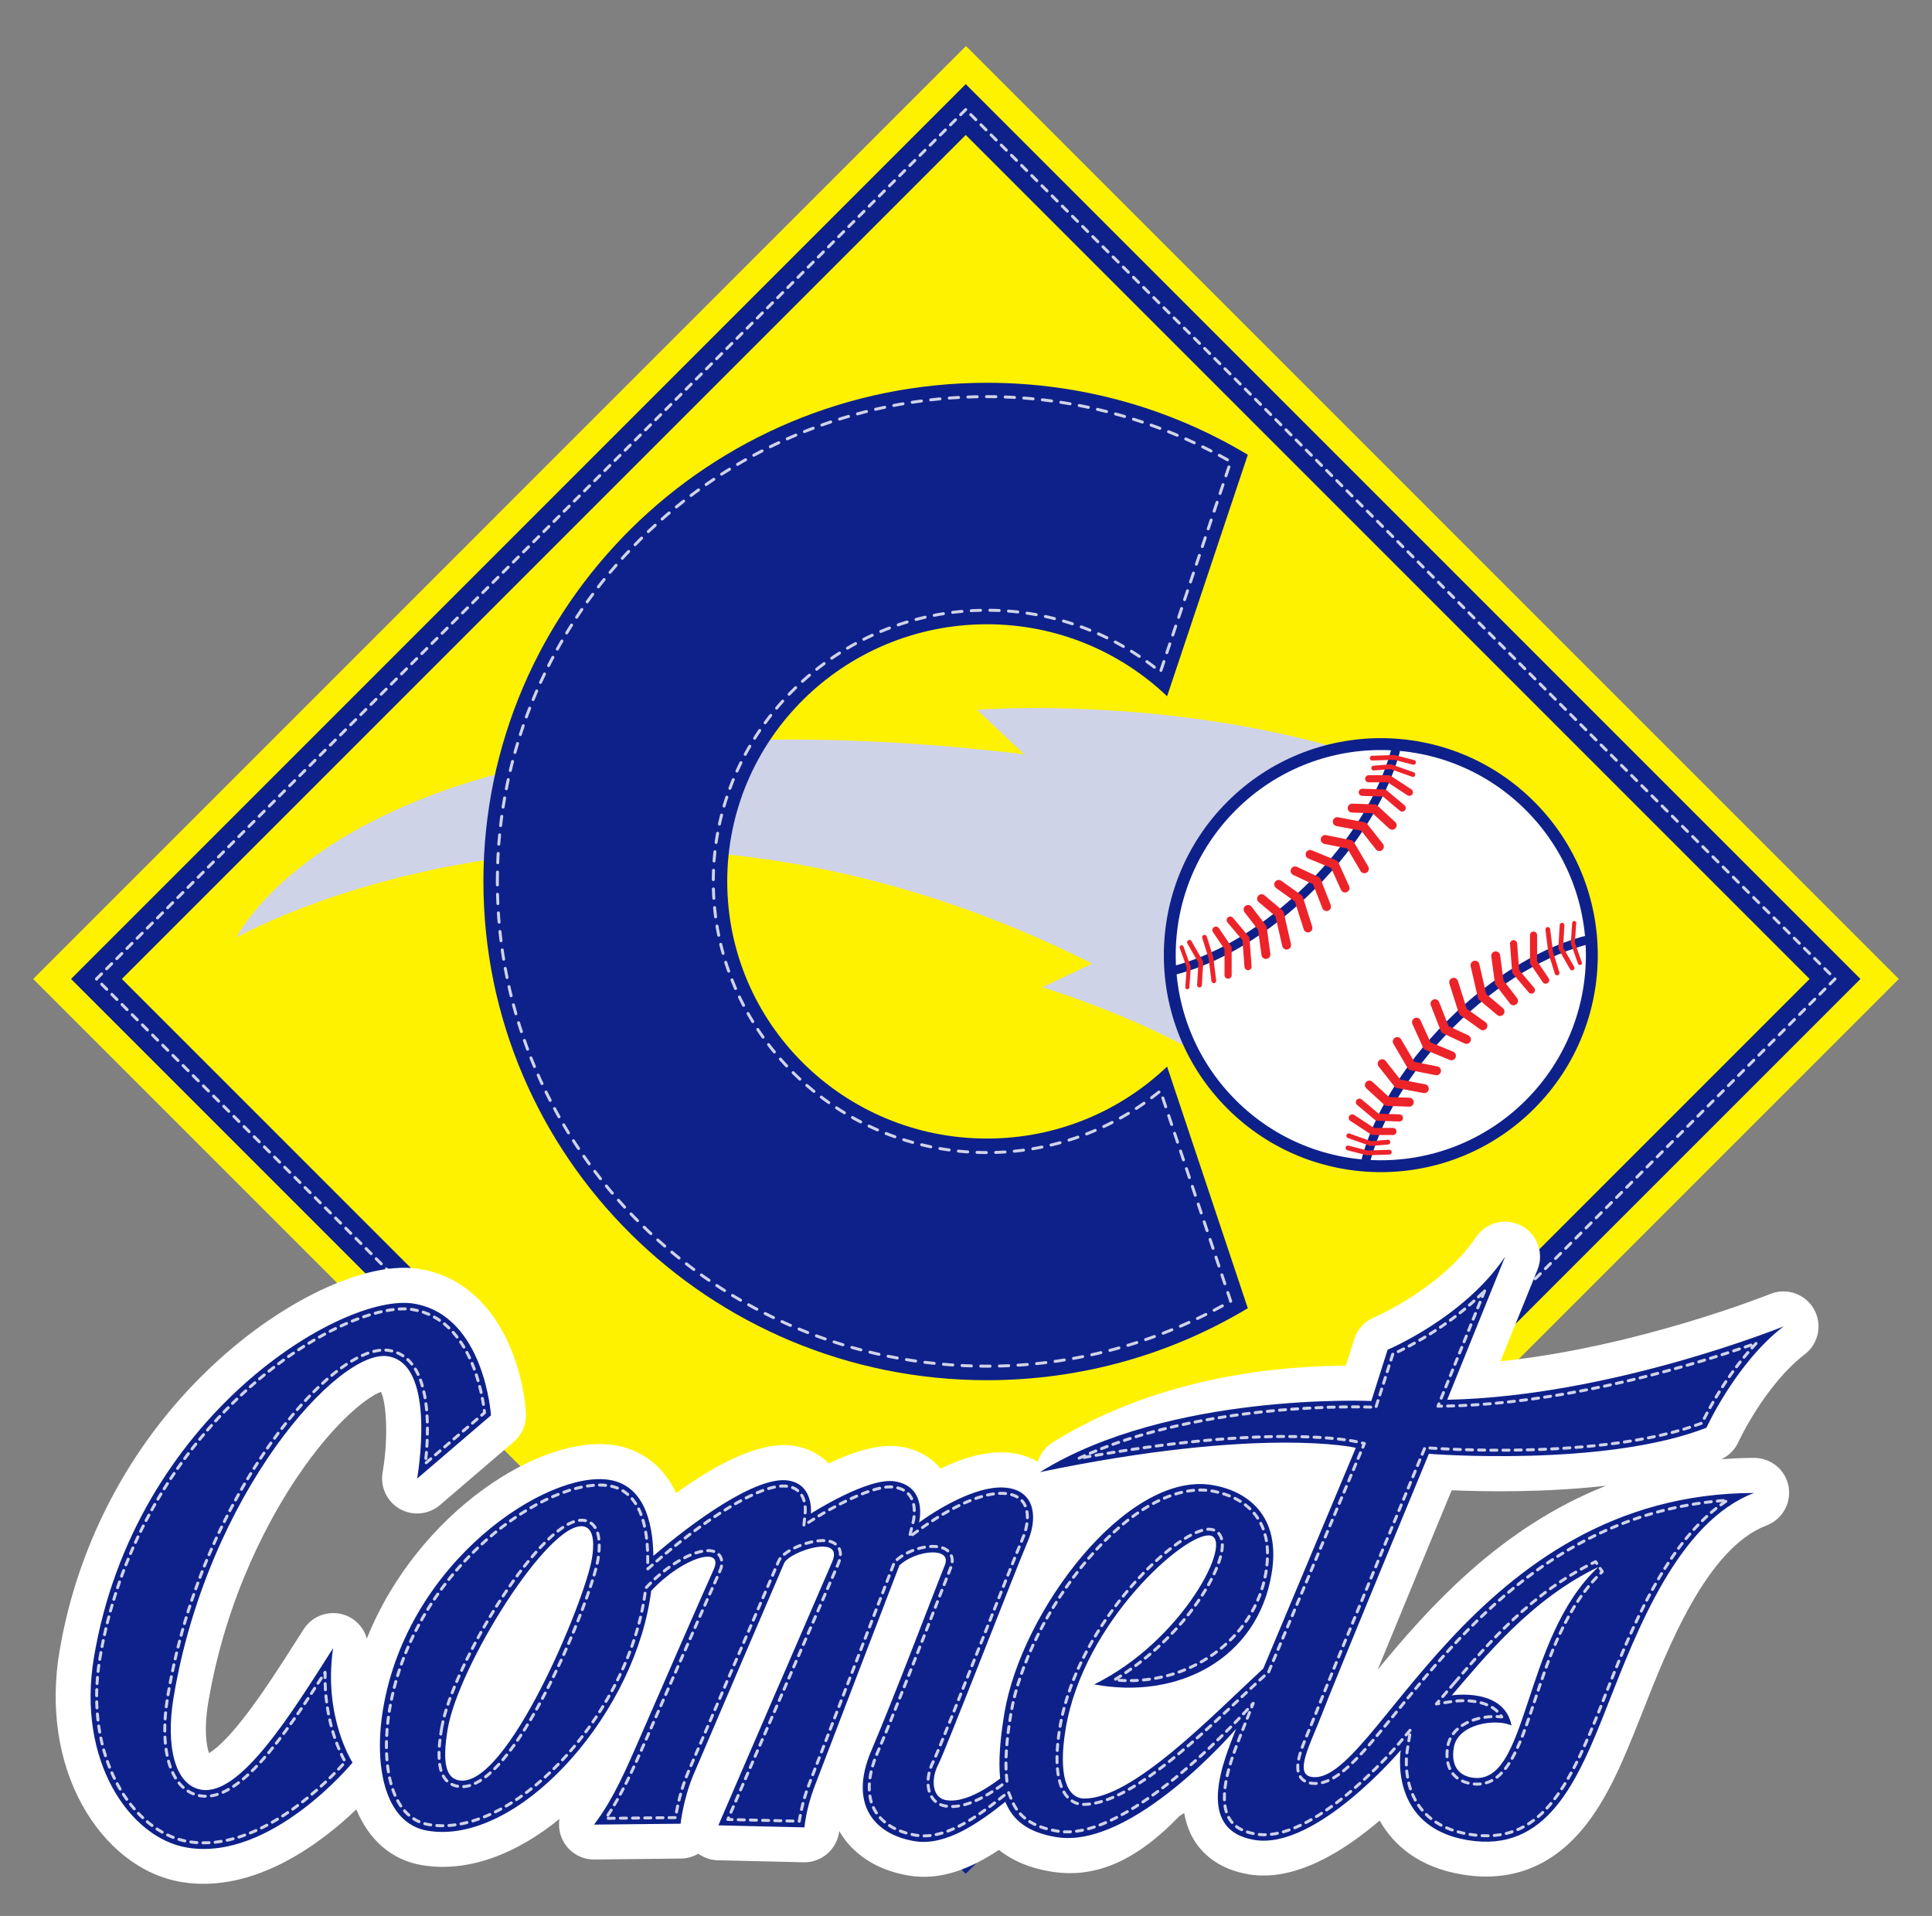 <?xml version="1.0" encoding="utf-8"?>
<!-- Generator: Adobe Illustrator 23.0.6, SVG Export Plug-In . SVG Version: 6.00 Build 0)  -->
<svg version="1.1" id="Layer_1" xmlns="http://www.w3.org/2000/svg" xmlns:xlink="http://www.w3.org/1999/xlink" x="0px" y="0px"
	 viewBox="0 0 237 235" style="enable-background:new 0 0 237 235;" xml:space="preserve">
<rect x="0" y="0" width="237" height="235" fill="#808080" stroke="none"/>
<style type="text/css">
	.st0{fill:#FFF200;}
	.st1{fill:none;stroke:#0E218A;stroke-width:4.41;}
	.st2{fill:none;stroke:#CFD3E8;stroke-width:0.364;stroke-linecap:round;stroke-linejoin:round;stroke-dasharray:0.882,0.882;}
	.st3{fill:#CFD3E8;}
	.st4{fill:#0E218A;}
	.st5{fill:none;stroke:#CFD3E8;stroke-width:0.364;stroke-linecap:round;stroke-linejoin:round;stroke-dasharray:1.144,1.144;}
	.st6{fill:#FFFFFF;}
	.st7{fill:none;stroke:#CFD3E8;stroke-width:0.364;stroke-linecap:round;stroke-linejoin:round;stroke-dasharray:0.747,0.747;}
	.st8{fill:none;stroke:#0E218A;stroke-width:1.458;}
	.st9{fill:none;stroke:#0E218A;stroke-width:1.094;}
	.st10{fill:none;stroke:#ED232A;stroke-width:1.094;stroke-linecap:round;stroke-linejoin:round;}
	.st11{fill:none;stroke:#ED232A;stroke-width:0.875;stroke-linecap:round;stroke-linejoin:round;}
	.st12{fill:none;stroke:#ED232A;stroke-width:0.583;stroke-linecap:round;stroke-linejoin:round;}
	.st13{fill:none;stroke:#ED232A;stroke-width:0.495;stroke-linecap:round;stroke-linejoin:round;}
</style>
<polyline class="st0" points="232.93,120.08 130.51,222.49 118.5,227 107.61,223.62 4.07,120.08 118.5,5.65 232.93,120.08 "/>
<rect x="43.08" y="44.66" transform="matrix(0.707 -0.707 0.707 0.707 -50.2 118.957)" class="st1" width="150.83" height="150.83"/>
<rect x="43.08" y="44.66" transform="matrix(0.707 -0.707 0.707 0.707 -50.2 118.957)" class="st2" width="150.83" height="150.83"/>
<path class="st3" d="M29.02,114.98c0,0,15.41-32.1,96.61-22.47l-5.78-5.45c0,0,36.27-2.89,63.23,12.52l-26.32,36.59
	c0,0-7.06-8.02-28.89-15.09l6.1-2.89C75.24,88.66,29.02,114.98,29.02,114.98"/>
<path class="st4" d="M143.17,130.82c-5.73,5.46-13.51,8.83-22.1,8.83c-17.59,0-31.86-14.12-31.86-31.54
	c0-17.42,14.27-31.54,31.86-31.54c8.58,0,16.37,3.37,22.1,8.83l9.9-29.62c-9.33-5.6-20.28-8.83-31.99-8.83
	c-34.12,0-61.78,27.39-61.78,61.17s27.66,61.17,61.78,61.17c11.71,0,22.66-3.23,31.99-8.83L143.17,130.82"/>
<path class="st5" d="M61.01,108.11c0-32.78,26.94-59.46,60.06-59.46c10.54,0,20.82,2.8,29.9,7.97c-0.78,2.32-7.32,21.91-8.62,25.8
	c-6-4.89-13.45-7.57-21.28-7.57c-18.51,0-33.57,14.92-33.57,33.26c0,18.34,15.06,33.26,33.57,33.26c7.83,0,15.28-2.68,21.28-7.57
	c1.3,3.89,7.84,23.48,8.62,25.8c-9.08,5.17-19.36,7.97-29.9,7.97C87.95,167.57,61.01,140.9,61.01,108.11z"/>
<polyline class="st0" points="78.68,178.87 65.61,178.73 57.73,171.45 54.83,158.01 78.68,178.87 "/>
<path class="st6" d="M169,204.8c2.86-6.98,7.06-17.13,9.08-22.01c4.05,0.17,11.43,0.3,18.95-0.56
	C183.96,187.38,175.13,197.33,169,204.8 M158.66,188c1.4-3.35,1.91-4.56,2.8-6.69c-1.51-0.05-3.44-0.05-5.81,0.07
	C157.3,182.91,158.47,185.09,158.66,188z M215.17,178.82c-1.37,0-2.7,0.07-4.01,0.17c0.9-0.43,1.65-1.16,2.07-2.08
	c0.03-0.07,3.26-7.03,8.17-10.8c0.89-0.68,1.44-1.66,1.62-2.7c0.16-0.95,0-1.95-0.51-2.85c-1.07-1.86-3.35-2.65-5.34-1.85
	c-0.18,0.07-16.21,6.5-33.11,8.26c2.09-5.18,4.54-11.22,4.54-11.22c0.12-0.3,0.21-0.6,0.26-0.9c0.3-1.79-0.56-3.62-2.22-4.5
	c-1.94-1.03-4.35-0.43-5.58,1.39c-4.23,6.29-12.43,9.82-12.51,9.85c-1.15,0.49-2.05,1.46-2.42,2.66c0,0-0.52,1.63-1.04,3.26
	c-7.57,0.05-22.56,1.08-35.97,9.41c-0.9,0.56-1.51,1.42-1.81,2.37c-0.84-0.49-1.8-0.84-2.85-1.02c-2.96-0.49-6.16,0.45-9.08,1.87
	c-0.92-1.11-2.43-2.29-4.87-2.69c-2.69-0.45-6.05,0.71-8.86,2.06c-1.02-1.07-2.41-1.86-4.19-2.16c-4.08-0.68-9.54,2.19-14.52,5.79
	c-2.03-4.38-5.59-5.55-7.43-5.86c-9.08-1.52-24.32,8.25-30.51,23.7c-0.36-1.29-1.32-2.37-2.63-2.86c-1.9-0.7-4.03,0.01-5.12,1.72
	l-0.61,0.95c-2.26,3.55-4.61,7.23-6.91,10.14c-2.12,2.69-3.43,3.71-4.09,4.1c-0.33-0.92-0.63-3-0.1-6.17
	c2.24-13.38,7.85-23.16,10.99-27.8c4.62-6.82,8.61-9.76,10.2-10.34c0.67,1.32,0.92,5.6,0.25,9.59c-0.02,0.09-0.05,0.3-0.05,0.32
	c-0.3,1.77,0.54,3.54,2.1,4.44c1.57,0.9,3.55,0.72,4.93-0.46l9.06-7.76c1.02-0.88,1.58-2.19,1.49-3.54
	c-0.37-5.81-3.54-16.07-13.02-17.66c-6.22-1.04-16.11,3.42-24.6,11.09c-10.34,9.33-17.3,22.07-19.6,35.85
	c-1.14,6.79-0.15,13.45,2.77,18.76c2.87,5.22,7.31,8.68,12.19,9.49c8.99,1.5,17.27-4.89,21.46-8.91c1.54,3.74,4.31,6.21,8.04,6.84
	c5.72,0.96,11.67-1.42,16.88-5.67c-0.14,0.88-0.01,1.79,0.4,2.61c0.74,1.47,2.24,2.39,3.88,2.37l10.62-0.12
	c0.77-0.01,1.49-0.22,2.12-0.59c0.69,0.48,1.51,0.78,2.37,0.8l10.56,0.25c2.15,0.05,3.99-1.51,4.34-3.61
	c0.01-0.08,0.02-0.15,0.03-0.22c1.66,2.88,4.67,4.82,8.53,5.46c3.96,0.66,7.63-0.88,11.06-3.15c1.64,1.32,3.74,2.22,6.32,2.65
	c5.08,0.85,10.1-0.89,15.73-6.71c0.19-0.2,0.45-0.3,0.68-0.46c0.18,1.05,0.51,2.09,1.06,3.07c0.95,1.67,2.91,3.79,6.86,4.45
	c5.69,0.95,11.7-2.87,16.05-6.6c1.76,3.11,4.91,5.75,10.07,6.61c5.96,1,10.97-0.9,14.89-5.65c2.94-3.56,4.89-8.2,6.96-13.46
	l0.23-0.57c3.18-8.09,7.97-20.33,15.32-23.13c1.94-0.74,3.07-2.76,2.69-4.8C219.03,180.29,217.25,178.82,215.17,178.82z"/>
<path class="st4" d="M180.56,218.03c-1.58-0.26-2.6-1.41-2.22-3.68c0.49-2.93,5.15-3.6,7.08-2.71c-0.92-4.7-7.33-3.69-7.33-3.69
	c3.99-4.63,9.74-11.81,17.97-15.74C186.62,201.06,187.56,219.2,180.56,218.03 M160.88,217.95c-2.21-0.37-0.06-4.18,1.3-7.74
	c1.35-3.56,13.1-31.89,13.1-31.89s21.49,1.7,34.05-3.2c0,0,3.6-7.92,9.46-12.43c0,0-21.13,8.58-41.26,9l7.1-17.55
	c-5.04,7.49-14.41,11.41-14.41,11.41l-2,6.29c0,0-24.81-1.12-40.65,8.72c27.27-5.66,38.75-2.98,38.75-2.98l-11.35,27.07
	c-6.57,6.09-16.04,15.95-21.95,15.95c-2.15,0-3.25-2.82-2.29-8.59c2.2-13.14,14.77-24.16,17.72-23.67
	c2.95,0.49-3.29,12.89-14.23,18.26c10.26,1.92,20.02-3.09,21.77-13.58c1.2-7.18-3.03-10.16-7.27-10.87
	c-10.5-1.76-23.42,15.49-25.5,27.92c-0.55,3.29-0.75,5.95-0.53,8.08c-1.97,1.48-4.56,3-6.63,2.65c-1.84-0.31-1.81-2.76-0.98-4.33
	c0.83-1.56,9.73-24.5,10.96-27.32c1.23-2.82,1.02-6.08-2.3-6.63c-3.31-0.55-7.99,2.07-11,4.22c0,0,1.11-4.36-2.95-5.04
	c-3.31-0.55-10.32,3.95-10.32,3.95s0.4-3.53-2.73-4.05c-3.94-0.66-11.91,5.21-16.59,9.24c-0.06-4.47-1.33-8.64-5.36-9.32
	c-7.55-1.26-24.75,9.87-27.8,28.1c-1.14,6.81,0.11,14.03,5.46,14.93c10.87,1.82,24.78-13.46,27.25-28.2c0.07-0.4,0.13-0.8,0.18-1.22
	c3.96-4.23,9.04-5.57,7.65-2.58c-0.68,1.45-6.98,15.87-8.82,20.11c-1.85,4.23-3.41,7.95-5.84,11.14l10.62-0.11
	c0,0,0.31-2.98,1.57-5.99c0.81-1.92,10.52-24.56,11.13-25.97c0.61-1.41,7.43-3.68,5.89-0.15c-1.54,3.53-13.96,32.31-13.96,32.31
	l10.56,0.25c0,0,0.19-2.24,1.2-4.91c1.01-2.67,10.45-27.22,10.45-27.22c2.03-1.93,6.52-2.32,5.57-0.02
	c-0.95,2.3-6.21,16.19-9.01,22.73c-2.8,6.54,0.31,10.27,5.29,11.11c3.86,0.65,7.98-2.31,11.15-4.83c0.98,2.45,2.99,3.79,6.23,4.33
	c9.39,1.57,22.07-13.28,22.07-13.28c-1.36,3.56-5.29,12.37,2.26,13.63c7.55,1.26,17.94-11.01,17.94-11.01s-1.57,9.39,8.19,11.03
	c9.76,1.64,13.51-7.2,17.14-16.44c3.63-9.24,8.7-22.59,18.01-26.14C180.52,183.19,168.62,219.25,160.88,217.95z M56.33,218.38
	c-1.66-0.28-2.09-2.24-1.41-6.3c1.29-7.74,12.42-25.57,16.65-24.86c1.47,0.25,1.26,2.67,1.04,3.96
	C71.75,196.34,62.22,219.36,56.33,218.38z M47.61,166.36c-6.08-1.02-22.15,16.93-26.31,41.8c-0.99,5.89,0.09,10.81,3.4,11.36
	c4.79,0.8,11.03-9.32,16.16-17.36c-1.23,8.5,2.39,14.03,2.39,14.03s-9.99,12.15-20.3,10.43c-7-1.17-13.56-10.6-11.43-23.31
	c4.96-29.65,30.6-44.86,39.26-43.41c8.66,1.45,9.45,13.7,9.45,13.7l-9.06,7.76C51.16,181.35,53.69,167.38,47.61,166.36z"/>
<path class="st7" d="M178.44,206.39L176.2,209l1.99-0.31c0.21-0.03,4.49-0.65,6.03,1.9c-1.43-0.16-3.11,0.09-4.39,0.77
	c-1.26,0.67-2.04,1.66-2.24,2.87c-0.41,2.47,0.65,4.17,2.84,4.54c4.24,0.71,5.91-4.33,7.84-10.18c1.72-5.2,3.86-11.67,8.29-15.82
	l-0.83-1.22C187.97,195.25,182.46,201.69,178.44,206.39z M182.12,158.34c-2.01,4.97-5.72,14.14-5.72,14.14l1.13-0.02
	c15.14-0.31,30.98-5.27,37.92-7.71c-3.74,3.95-6.11,8.62-6.67,9.8c-12.29,4.66-33.23,3.07-33.44,3.05l-0.54-0.04l-0.21,0.5
	c-0.11,0.28-11.76,28.38-13.1,31.91l-0.82,2.03c-0.66,1.57-1.22,2.93-1.41,4.04c-0.12,0.7-0.08,1.3,0.19,1.79
	c0.18,0.33,0.56,0.76,1.33,0.88c3.02,0.51,6.03-3.19,10.58-8.79c8-9.84,19.91-24.45,40.55-25.91c-7.52,4.92-11.9,16.04-15.19,24.42
	l-0.22,0.57c-4.04,10.28-7.57,17.45-16.32,15.98c-8.89-1.49-7.63-9.81-7.57-10.17l0.43-2.66l-1.74,2.06
	c-0.1,0.12-10.2,11.93-17.24,10.75c-1.62-0.27-2.71-0.91-3.3-1.97c-1.5-2.64,0.35-7.41,1.35-9.97l0.27-0.69l1.35-3.41
	c-0.16,0.14-15.07,17.17-24,15.68c-3.04-0.51-4.78-1.7-5.65-3.87l-0.38-0.93l-0.78,0.62c-3.49,2.77-7.18,5.25-10.57,4.68
	c-2.39-0.4-4.19-1.5-5.07-3.11c-0.97-1.77-0.85-4.18,0.34-6.97c1.89-4.42,4.94-12.29,6.96-17.49l2.05-5.25
	c0.37-0.89,0.18-1.71-0.52-2.19c-1.36-0.93-4.58-0.22-6.26,1.38l-0.12,0.11l-10.52,27.38c-0.63,1.66-0.95,3.15-1.11,4.09
	c-0.02,0.12-0.04,0.23-0.05,0.33c-1.05-0.02-7.13-0.17-8.77-0.21c0.82-1.91,13.52-31.3,13.52-31.3c0.13-0.3,0.21-0.58,0.26-0.82
	c0.21-1.26-0.65-1.76-0.96-1.89c-1.79-0.78-5.94,0.86-6.56,2.27c-0.71,1.62-10.36,24.12-11.14,25.98c-0.87,2.07-1.3,4.1-1.49,5.25
	c-0.02,0.11-0.03,0.19-0.04,0.28c-0.98,0.01-6.56,0.07-8.55,0.09c1.91-2.82,3.31-5.95,4.87-9.53l0.24-0.55
	c2.01-4.62,8.17-18.7,8.81-20.09c0.15-0.32,0.24-0.59,0.28-0.84c0.15-0.92-0.32-1.37-0.58-1.55c-1.53-1.03-5.53,0.9-8.56,4.14
	l-0.16,0.17l-0.21,1.44c-2.48,14.84-16.29,29.27-26.39,27.58c-4.83-0.81-5.91-7.65-4.84-14.07c2.96-17.67,19.69-28.7,26.94-27.49
	c3.83,0.64,4.69,5.02,4.73,8.59l0.02,1.6l1.21-1.05c5.26-4.54,12.61-9.63,15.98-9.07c2.34,0.39,2.14,2.95,2.11,3.24l-0.16,1.55
	l1.31-0.84c1.88-1.21,7.31-4.26,9.79-3.85c0.93,0.15,1.57,0.53,1.97,1.14c0.79,1.21,0.37,2.96,0.37,2.98l-0.48,1.96l1.64-1.17
	c1.56-1.11,6.9-4.68,10.45-4.09c0.96,0.16,1.64,0.59,2.01,1.28c0.56,1.03,0.46,2.65-0.27,4.32c-0.52,1.21-2.37,5.89-4.51,11.3
	c-2.66,6.73-5.96,15.11-6.42,15.97c-0.59,1.12-0.92,2.82-0.3,4.08c0.36,0.74,0.99,1.2,1.81,1.34c1.9,0.32,4.33-0.62,7.2-2.79
	l0.34-0.25l-0.04-0.42c-0.2-2-0.03-4.57,0.53-7.88c1.01-6.02,4.62-13.27,9.42-18.92c5.18-6.08,10.72-9.14,15.21-8.39
	c2.43,0.41,7.96,2.2,6.65,10.01c-1.38,8.23-9.57,14.06-18.59,13.17c7.87-4.77,12.57-12.15,13.18-15.82
	c0.07-0.45,0.09-0.85,0.04-1.18c-0.12-0.81-0.6-1.34-1.32-1.46c-3.63-0.61-16.39,11.19-18.58,24.28c-1.21,7.21,0.88,9.45,2.9,9.45
	c6.5,0,16.62-10.78,22.51-16.07l0.17-0.12l11.77-28.08l-0.86-0.2c-0.45-0.1-10.58-2.33-34.2,2.03c15.32-7.12,35.68-6.3,35.9-6.29
	l0.57,0.03c0,0,1.89-5.94,2.07-6.52C172.17,165.5,177.61,162.9,182.12,158.34z M54.18,211.96c-0.52,3.09-0.76,6.69,2.02,7.15
	c6.81,1.14,16.37-23.17,17.15-27.8c0.64-3.85-0.76-4.67-1.65-4.82C66.72,185.65,55.49,204.16,54.18,211.96z M12.25,203.43
	c2.12-12.67,8.52-24.36,18.01-32.94c8.14-7.35,16.42-10.53,20.39-9.86c7.2,1.2,8.58,10.72,8.79,12.65c-0.46,0.39-5.26,4.5-7.26,6.22
	c0.35-3.07,0.67-8.9-1.46-11.93c-0.76-1.08-1.76-1.73-2.98-1.93c-3.5-0.58-9.24,3.93-14.6,11.5c-3.61,5.09-10.05,15.88-12.56,30.91
	c-1.14,6.83,0.43,11.62,4.01,12.22c4.76,0.8,10.29-7.34,15.29-15.15c-0.14,5.71,1.73,9.67,2.47,10.99
	c-1.75,1.97-10.48,11.24-19.26,9.77C16.22,224.73,10.24,215.44,12.25,203.43z"/>
<path class="st6" d="M187.69,135.46c-10.11,10.11-26.5,10.11-36.61,0c-10.11-10.11-10.11-26.5,0-36.61
	c10.11-10.11,26.5-10.11,36.61,0C197.8,108.96,197.8,125.35,187.69,135.46z"/>
<path class="st8" d="M187.69,135.46c-10.11,10.11-26.5,10.11-36.61,0c-10.11-10.11-10.11-26.5,0-36.61
	c10.11-10.11,26.5-10.11,36.61,0C197.8,108.96,197.8,125.35,187.69,135.46z"/>
<path class="st9" d="M171.37,91.34c-1.26,5.46-4.91,11.77-10.47,17.33c-5.56,5.56-11.87,9.21-17.33,10.47"/>
<path class="st10" d="M170.78,101.22l-2.19-2.01l-2.72-0.09 M164.04,100.78l3.24,0.61l1.93,2.45 M167.37,106.56l-1.75-2.98
	l-3.06-0.61 M160.71,104.8l2.98,1.23l1.31,2.89 M158.87,106.82l2.63,1.23l1.23,3.15"/>
<path class="st11" d="M167.9,95.52h2.45l2.54,1.66 M172.01,99.11l-2.19-1.84l-2.71-0.09"/>
<path class="st12" d="M168.33,92.99l2.71-0.09l2.36,0.61 M168.51,94.21l2.1-0.17l2.71,0.96"/>
<path class="st10" d="M153.1,111.55l1.75,2.28l0.44,3.24 M154.76,110.23l2.19,1.84l0.88,3.85 M156.86,108.48l2.45,1.75l1.14,3.59"/>
<path class="st11" d="M149.16,114.09l1.49,2.19v3.33 M150.91,112.86l1.93,2.28l0.26,3.42"/>
<path class="st12" d="M147.14,120.83l0.17-2.8l-1.4-2.45 M147.76,114.96l0.79,2.54l0.35,2.8"/>
<polyline class="st13" points="145.65,121.09 145.83,118.64 144.95,116.19 "/>
<path class="st9" d="M167.4,142.97c1.26-5.46,4.91-11.77,10.47-17.33c5.56-5.56,11.87-9.21,17.33-10.47"/>
<path class="st10" d="M167.98,133.09l2.19,2.01l2.71,0.09 M174.72,133.53l-3.24-0.61l-1.93-2.45 M171.4,127.75l1.75,2.98l3.07,0.61
	 M178.05,129.5l-2.98-1.23l-1.31-2.89 M179.89,127.49l-2.63-1.23l-1.23-3.15"/>
<path class="st11" d="M170.87,138.78h-2.45l-2.54-1.66 M166.76,135.19l2.19,1.84l2.72,0.09"/>
<path class="st12" d="M170.43,141.32l-2.71,0.09l-2.37-0.61 M170.26,140.09l-2.1,0.18l-2.71-0.96"/>
<path class="st10" d="M185.67,122.76l-1.75-2.28l-0.44-3.24 M184.01,124.07l-2.19-1.84l-0.88-3.85 M181.91,125.82l-2.45-1.75
	l-1.14-3.59"/>
<path class="st11" d="M189.61,120.22l-1.49-2.19v-3.33 M187.86,121.44l-1.93-2.28l-0.26-3.41"/>
<path class="st12" d="M191.62,113.48l-0.17,2.8l1.4,2.45 M191.01,119.34l-0.79-2.54l-0.35-2.8"/>
<polyline class="st13" points="193.11,113.21 192.94,115.66 193.81,118.12 "/>
</svg>
